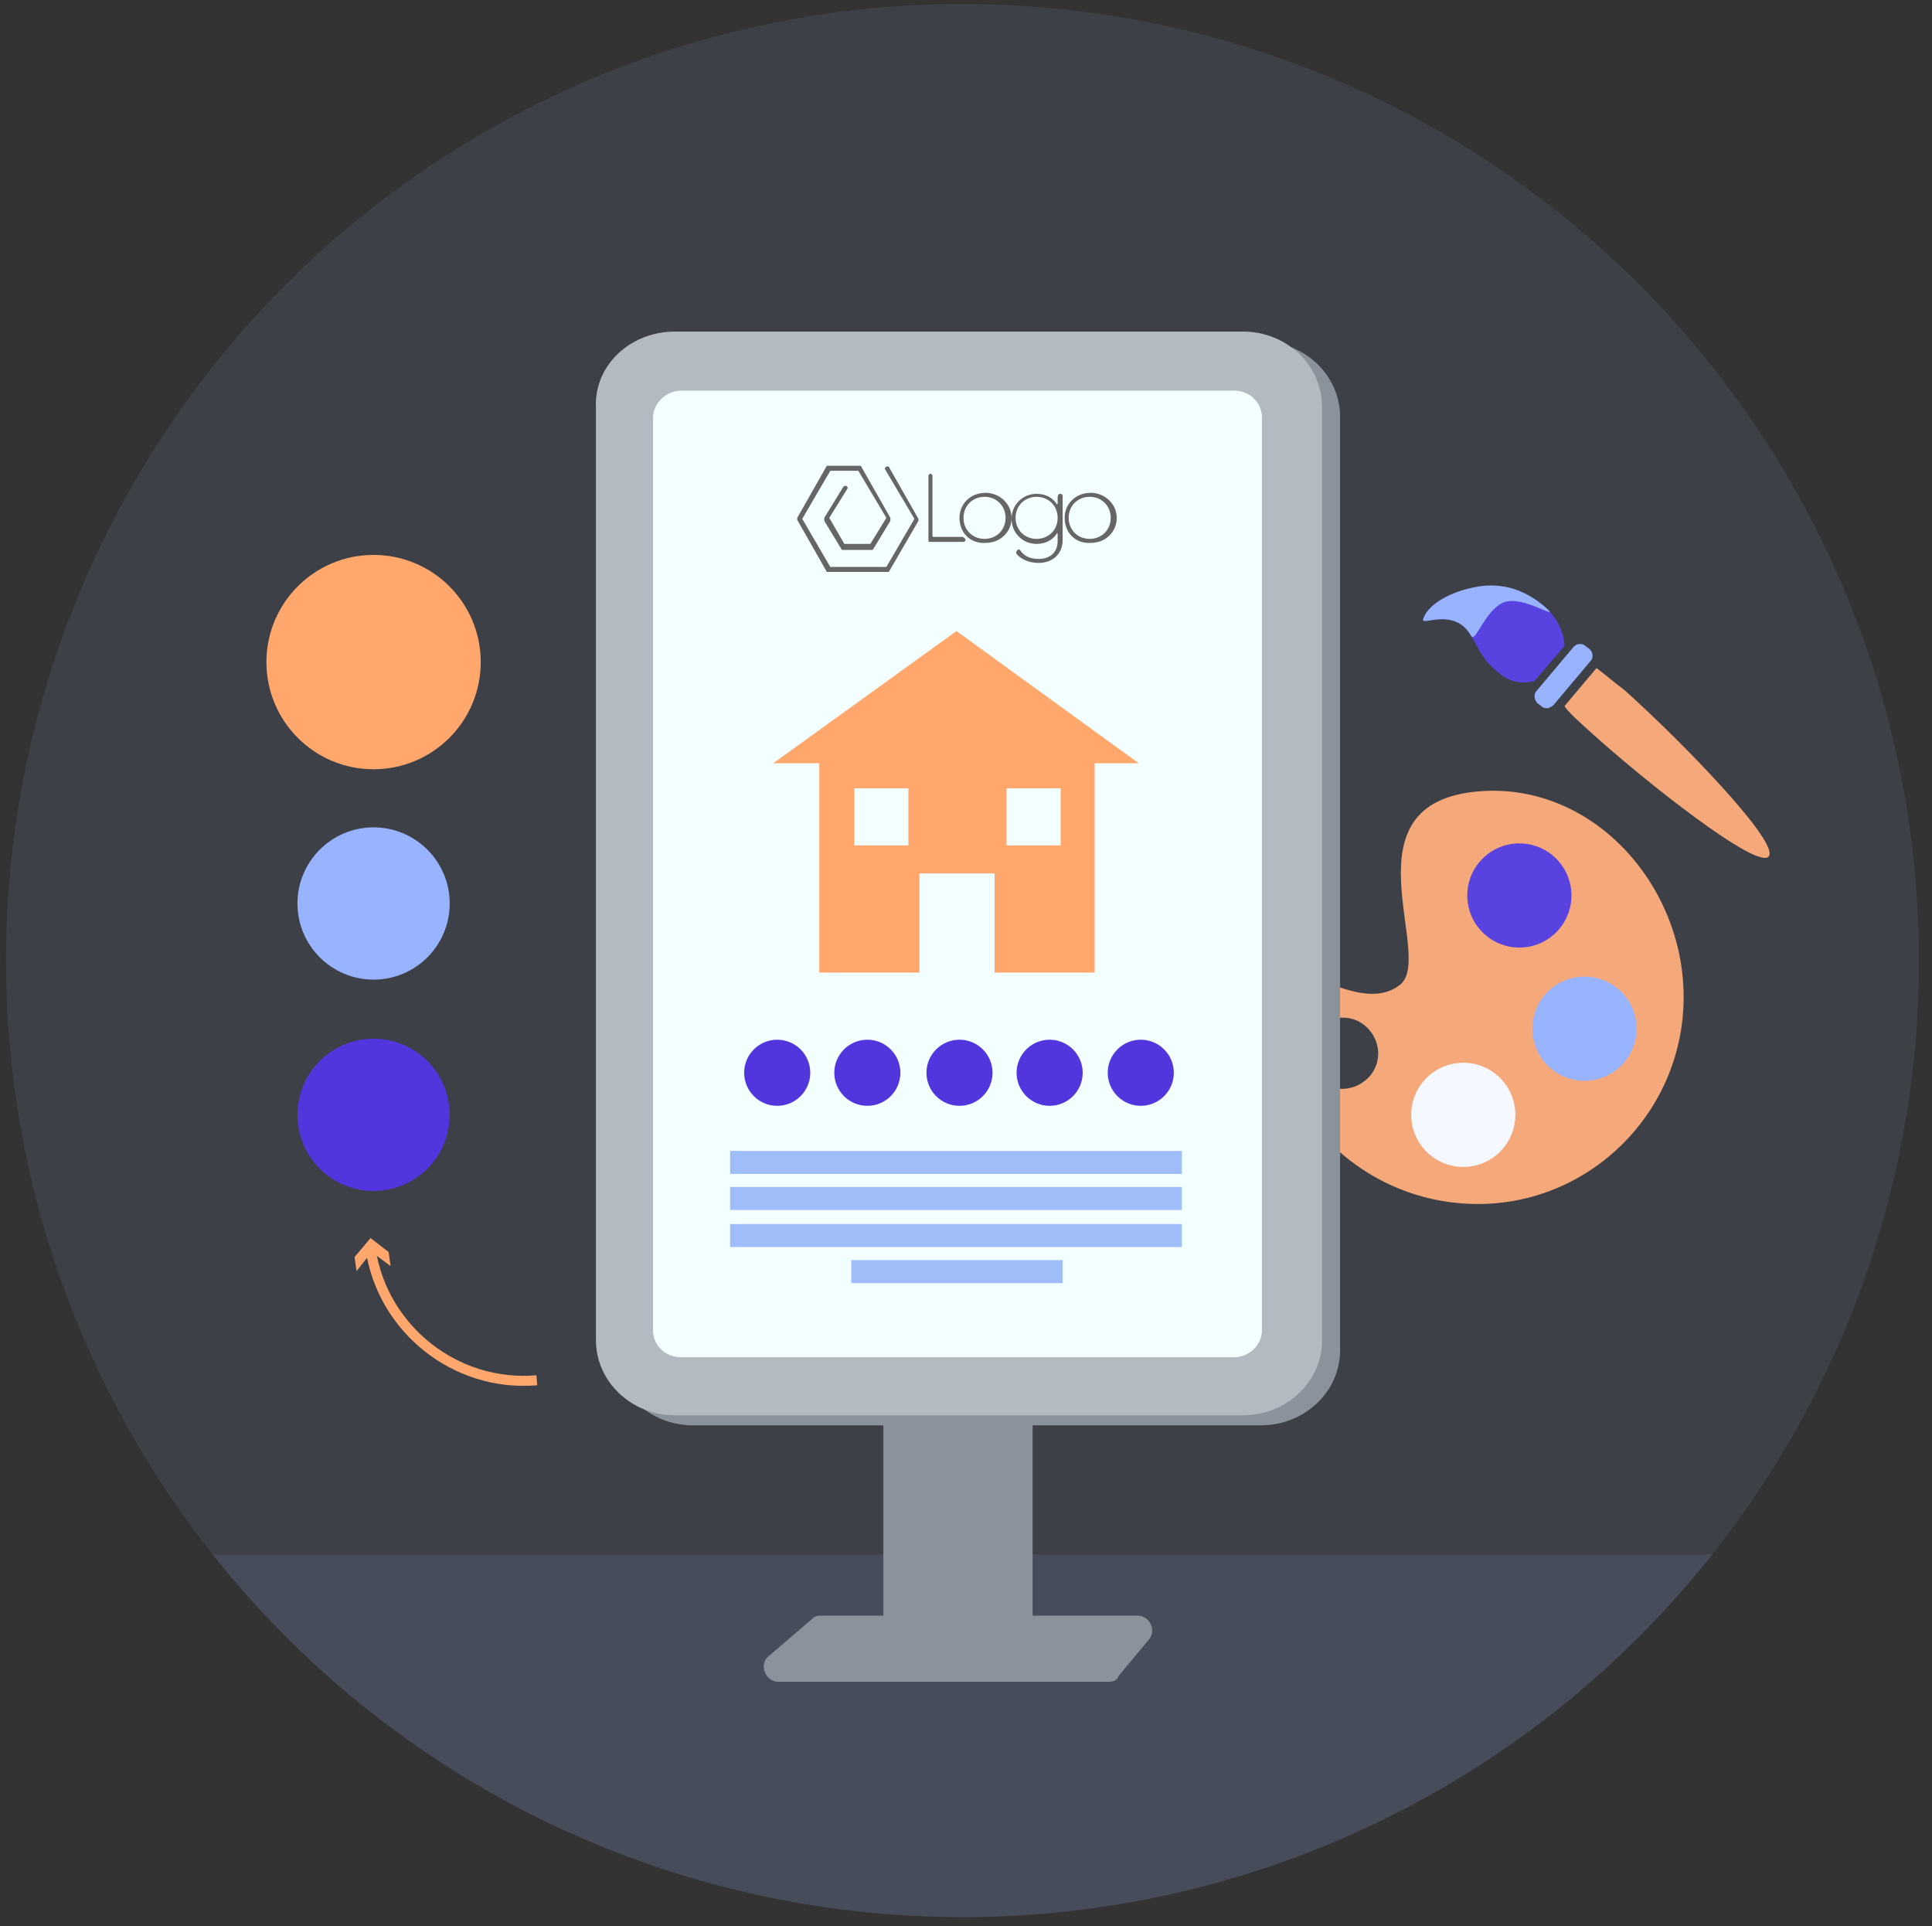 <?xml version="1.0" encoding="utf-8"?>
<!-- Generator: Adobe Illustrator 28.0.0, SVG Export Plug-In . SVG Version: 6.00 Build 0)  -->
<svg version="1.1" id="Calque_1" xmlns="http://www.w3.org/2000/svg" xmlns:xlink="http://www.w3.org/1999/xlink" x="0px" y="0px"
	 viewBox="0 0 192.9 192.3" style="enable-background:new 0 0 192.9 192.3;" xml:space="preserve">
<rect x="0" y="0" width="192.9" height="192.3" fill="#333333" stroke="none"/>
<style type="text/css">
	.st0{clip-path:url(#SVGID_00000138575330701133552950000015429237629525504703_);}
	.st1{fill:#FFA76C;}
	.st2{fill:#FFFFFF;}
	.st3{fill:#99B4FF;}
	.st4{fill:#5236DD;}
	.st5{clip-path:url(#SVGID_00000080911264660837786110000010778139113654245548_);}
	.st6{clip-path:url(#SVGID_00000089533020958481265630000011230038264164739468_);}
	.st7{opacity:0.1;fill:#99B4FF;enable-background:new    ;}
	.st8{fill:#8A929B;}
	.st9{fill:#B4BAC1;}
	.st10{fill:#F3FEFF;}
	.st11{fill:#9FBDF9;}
	.st12{fill:#666666;}
	.st13{clip-path:url(#SVGID_00000140716637576650519950000018216820074047639733_);}
	.st14{fill:none;stroke:#FFA76C;stroke-miterlimit:10;}
	.st15{display:none;clip-path:url(#SVGID_00000102533406803305338260000014782264839306456971_);}
	.st16{display:inline;}
</style>
<g>
	<g>
		<g>
			<g>
				<defs>
					<circle id="SVGID_1_" cx="96.1" cy="95.9" r="95.5"/>
				</defs>
				<clipPath id="SVGID_00000181053712386110212530000003378865843084206523_">
					<use xlink:href="#SVGID_1_"  style="overflow:visible;"/>
				</clipPath>
				<g style="clip-path:url(#SVGID_00000181053712386110212530000003378865843084206523_);">
					<path class="st1" d="M168.1,99.9c0.2-11.4-9-21.8-20.4-20.9c-13.8,1.1-4.4,16.5-7.9,19.3c-4.6,3.7-12.9-5.4-13,1
						c-0.2,11.4,9,20.7,20.4,20.9C158.5,120.4,167.9,111.3,168.1,99.9z M131.4,107.5c-1.3-1.5-1.2-3.7,0.3-5s3.7-1.2,5,0.3
						s1.2,3.7-0.3,5C134.9,109.1,132.7,109,131.4,107.5z"/>
					<circle class="st2" cx="146.1" cy="111.3" r="5.2"/>
					<circle class="st3" cx="158.2" cy="102.7" r="5.2"/>
					<circle class="st4" cx="151.7" cy="89.4" r="5.2"/>
				</g>
			</g>
		</g>
		<g>
			<g>
				<defs>
					<circle id="SVGID_00000060736304005662966330000012315244751126997168_" cx="96.1" cy="95.9" r="95.5"/>
				</defs>
				<clipPath id="SVGID_00000034790753199073806440000016819224220330886041_">
					<use xlink:href="#SVGID_00000060736304005662966330000012315244751126997168_"  style="overflow:visible;"/>
				</clipPath>
				<g style="clip-path:url(#SVGID_00000034790753199073806440000016819224220330886041_);">
					<path class="st1" d="M159.4,66.7c0.7,0.5,1.6,1.3,2.8,2.2c5.7,5.1,15.5,15.2,14.4,16.6s-12.4-7.5-18-12.6
						c-1.1-1-1.9-1.7-2.4-2.4L159.4,66.7z"/>
					<path class="st4" d="M142.1,61.8c-0.3,0.8,3.1-1.3,4.8,1.7c0.9,1.5,1.1,2.4,2.9,3.8c1,0.8,2.2,1,3.4,0.7l3-3.5
						c0-1.2-0.6-2.5-1.5-3.5c-1.7-1.6-3.9-2.7-6.6-2.4C145.6,58.8,142.7,60,142.1,61.8z"/>
					<path class="st3" d="M142.1,61.8c-0.3,0.8,3.1-1.3,4.8,1.7c0.4,0.7,1.3-2.4,3.1-3.3s5.4,1.6,4.6,0.7c-1.7-1.6-3.9-2.7-6.6-2.4
						C145.6,58.8,142.7,60,142.1,61.8z"/>
					<path class="st3" d="M158.3,64.5c-0.2-0.2-0.4-0.2-0.6-0.2c-0.3,0-0.5,0.2-0.6,0.3l-3.7,4.4c-0.3,0.3-0.2,0.9,0.1,1.2l0.4,0.3
						c0.2,0.2,0.4,0.2,0.6,0.2c0.1,0,0.1,0,0.1,0c0.2-0.1,0.4-0.2,0.5-0.3l3.7-4.4c0.2-0.2,0.2-0.4,0.2-0.6c0-0.3-0.2-0.5-0.3-0.6
						L158.3,64.5z"/>
				</g>
			</g>
		</g>
		<g>
			<g>
				<defs>
					<circle id="SVGID_00000050657079768110811820000013720487078046114706_" cx="96.1" cy="95.9" r="95.5"/>
				</defs>
				<clipPath id="SVGID_00000106851268703520904000000017321855243664798638_">
					<use xlink:href="#SVGID_00000050657079768110811820000013720487078046114706_"  style="overflow:visible;"/>
				</clipPath>
				<g style="clip-path:url(#SVGID_00000106851268703520904000000017321855243664798638_);">
					<g id="Groupe_1724">
						<g id="Groupe_1723">
							<rect id="Rectangle_994" x="-11.1" y="-3.7" class="st7" width="214.4" height="199.7"/>
							
								<rect id="Rectangle_994_00000106108796448829468240000015957219240793306762_" x="-11.1" y="155.2" class="st7" width="214.4" height="45.8"/>
							<g id="Groupe_1720">
								<g id="Groupe_1716">
									<path class="st8" d="M110.7,167.9h-33c-1.3,0-2-1.8-0.9-2.6l4.2-3.6c0.3-0.3,0.5-0.4,0.9-0.4h31.7c1.2,0,1.9,1.5,1.1,2.4
										l-3,3.6C111.5,167.8,111.1,167.9,110.7,167.9z"/>
									<path id="Rectangle_1006" class="st8" d="M69.2,34.1h56.7c4.4,0,7.9,3.4,7.9,7.5v93.2c0,4.2-3.6,7.5-7.9,7.5H69.2
										c-4.4,0-7.9-3.4-7.9-7.5V41.6C61.3,37.4,64.9,34.1,69.2,34.1z"/>
									<path id="Rectangle_1006_1_" class="st8" d="M89.8,137.9h11.7c0.9,0,1.6,0.8,1.6,1.8v22.1c0,0.9-0.8,1.8-1.6,1.8H89.8
										c-0.9,0-1.6-0.8-1.6-1.8v-22.1C88.1,138.7,88.9,137.9,89.8,137.9z"/>
									<path id="Rectangle_1007" class="st9" d="M67.4,33.1h56.7c4.4,0,7.9,3.4,7.9,7.5v93.2c0,4.2-3.6,7.5-7.9,7.5H67.4
										c-4.4,0-7.9-3.4-7.9-7.5V40.7C59.3,36.5,62.9,33.1,67.4,33.1z"/>
									<path id="Rectangle_1008" class="st10" d="M68,39h55.2c1.6,0,2.8,1.2,2.8,2.7v91.1c0,1.5-1.3,2.7-2.8,2.7H68
										c-1.6,0-2.8-1.2-2.8-2.7V41.7C65.2,40.3,66.5,39,68,39z"/>
									<rect x="72.9" y="114.9" class="st11" width="45.1" height="2.3"/>
									<rect x="72.9" y="118.5" class="st11" width="45.1" height="2.3"/>
									<rect x="72.9" y="122.2" class="st11" width="45.1" height="2.3"/>
									<rect x="85" y="125.8" class="st11" width="21.1" height="2.3"/>
									<g>
										<g>
											<path class="st12" d="M88.6,57.1h-5.9c-0.1,0-0.2,0-0.2-0.1l-2.9-5.1c0-0.1,0-0.2,0-0.2l2.9-5.1c0-0.1,0.1-0.1,0.2-0.1
												h3.1c0.1,0,0.2,0,0.2,0.1l2.9,5.1c0,0.1,0,0.2,0,0.3l-1.7,2.8c0,0.1-0.1,0.1-0.2,0.1l-2.8,0c-0.1,0-0.2,0-0.2-0.1
												l-1.7-2.8c0-0.1,0-0.2,0-0.3l1.9-3.1c0.1-0.1,0.2-0.1,0.3-0.1c0.1,0.1,0.2,0.2,0.1,0.3l-1.8,2.9l1.5,2.6l2.6,0l1.6-2.6
												L85.7,47h-2.8l-2.8,4.8l2.8,4.8h5.6l2.8-4.8l-2.9-4.9c-0.1-0.1,0-0.3,0.1-0.3c0.1-0.1,0.3,0,0.3,0.1l2.9,5.1
												c0,0.1,0,0.2,0,0.2L88.8,57C88.8,57.1,88.7,57.1,88.6,57.1z"/>
										</g>
										<g>
											<path class="st12" d="M96.4,53.9L96.4,53.9c0,0.1-0.1,0.2-0.2,0.2h-3.4c0,0-0.1,0-0.1-0.1v-6.5c0-0.1,0.1-0.2,0.2-0.2h0
												c0.1,0,0.2,0.1,0.2,0.2v6c0,0,0,0.1,0.1,0.1h2.9C96.3,53.7,96.4,53.8,96.4,53.9z"/>
											<path class="st12" d="M95.8,51.7c0-1.4,1.1-2.5,2.6-2.5c1.4,0,2.6,1.1,2.6,2.5c0,1.4-1.1,2.5-2.6,2.5
												C96.9,54.3,95.8,53.2,95.8,51.7z M100.4,51.7c0-1.2-0.9-2.1-2.1-2.1c-1.2,0-2.1,0.9-2.1,2.1c0,1.2,0.9,2.1,2.1,2.1
												S100.4,52.9,100.4,51.7z"/>
											<path class="st12" d="M105.9,49.3c0.1,0,0.2,0.1,0.2,0.2v4.4c0,1.5-1.1,2.3-2.4,2.3c-1,0-1.8-0.4-2.2-0.9
												c-0.1-0.1,0-0.3,0.1-0.4l0,0c0.1-0.1,0.3,0,0.3,0.1c0.3,0.4,0.8,0.8,1.8,0.8c1.2,0,1.9-0.7,1.9-1.8v-0.7
												c0-0.1-0.1-0.1-0.1,0c-0.4,0.6-1.1,1-2,1c-1.4,0-2.5-1.1-2.5-2.5c0-1.4,1.1-2.5,2.5-2.5c0.9,0,1.6,0.4,2,1
												c0,0.1,0.1,0,0.1,0v-0.6C105.6,49.4,105.7,49.3,105.9,49.3L105.9,49.3z M105.6,51.7c0-1.2-0.9-2.1-2.1-2.1
												c-1.2,0-2.1,0.9-2.1,2.1c0,1.2,0.9,2.1,2.1,2.1S105.6,52.9,105.6,51.7z"/>
											<path class="st12" d="M106.3,51.7c0-1.4,1.1-2.5,2.6-2.5c1.4,0,2.6,1.1,2.6,2.5c0,1.4-1.1,2.5-2.6,2.5
												C107.4,54.3,106.3,53.2,106.3,51.7z M110.9,51.7c0-1.2-0.9-2.1-2.1-2.1c-1.2,0-2.1,0.9-2.1,2.1c0,1.2,0.9,2.1,2.1,2.1
												S110.9,52.9,110.9,51.7z"/>
										</g>
									</g>
									<path class="st1" d="M95.5,63L77.2,76.2h4.6v20.9h10v-9.9h7.5v9.9h10V76.2h4.4L95.5,63z M90.7,84.4h-5.4v-5.7h5.4V84.4z
										 M105.9,84.4h-5.4v-5.7h5.4V84.4z"/>
									<circle class="st4" cx="77.6" cy="107.1" r="3.3"/>
									<circle class="st4" cx="86.6" cy="107.1" r="3.3"/>
									<circle class="st4" cx="95.8" cy="107.1" r="3.3"/>
									<circle class="st4" cx="104.8" cy="107.1" r="3.3"/>
									<circle class="st4" cx="113.9" cy="107.1" r="3.3"/>
								</g>
							</g>
						</g>
					</g>
				</g>
			</g>
		</g>
	</g>
	<g>
		<g>
			<g>
				<defs>
					<circle id="SVGID_00000086663210251803774160000011672460213362744508_" cx="96.1" cy="95.9" r="95.5"/>
				</defs>
				<clipPath id="SVGID_00000018196307069380660020000000365046413124417413_">
					<use xlink:href="#SVGID_00000086663210251803774160000011672460213362744508_"  style="overflow:visible;"/>
				</clipPath>
				<g style="clip-path:url(#SVGID_00000018196307069380660020000000365046413124417413_);">
					<g>
						<path class="st14" d="M53.6,137.8c-8.1,0.7-15.4-5.1-16.6-13.1"/>
						<g>
							<polygon class="st1" points="39,126.4 37.1,125 35.6,126.9 35.4,125.5 37,123.6 38.8,125 							"/>
						</g>
					</g>
				</g>
			</g>
		</g>
	</g>
	<g>
		<g>
			<g>
				<defs>
					<circle id="SVGID_00000106128733244257491430000005889492146734749318_" cx="96.1" cy="95.9" r="95.5"/>
				</defs>
				<clipPath id="SVGID_00000119091101003119024600000004067225169363890826_">
					<use xlink:href="#SVGID_00000106128733244257491430000005889492146734749318_"  style="overflow:visible;"/>
				</clipPath>
				<g style="display:none;clip-path:url(#SVGID_00000119091101003119024600000004067225169363890826_);">
					<g class="st16">
						<path class="st14" d="M154.7,126c-1.4,9.9-7.4,14.2-16.3,13.4"/>
						<g>
							<polygon class="st1" points="140.6,137.9 138.7,139.5 140.2,141.3 138.7,141.2 137.2,139.3 139.1,137.8 							"/>
						</g>
					</g>
				</g>
			</g>
		</g>
	</g>
	<circle class="st3" cx="37.3" cy="90.2" r="7.6"/>
	<circle class="st4" cx="37.3" cy="111.3" r="7.6"/>
	<circle class="st1" cx="37.3" cy="66.1" r="10.7"/>
</g>
</svg>

